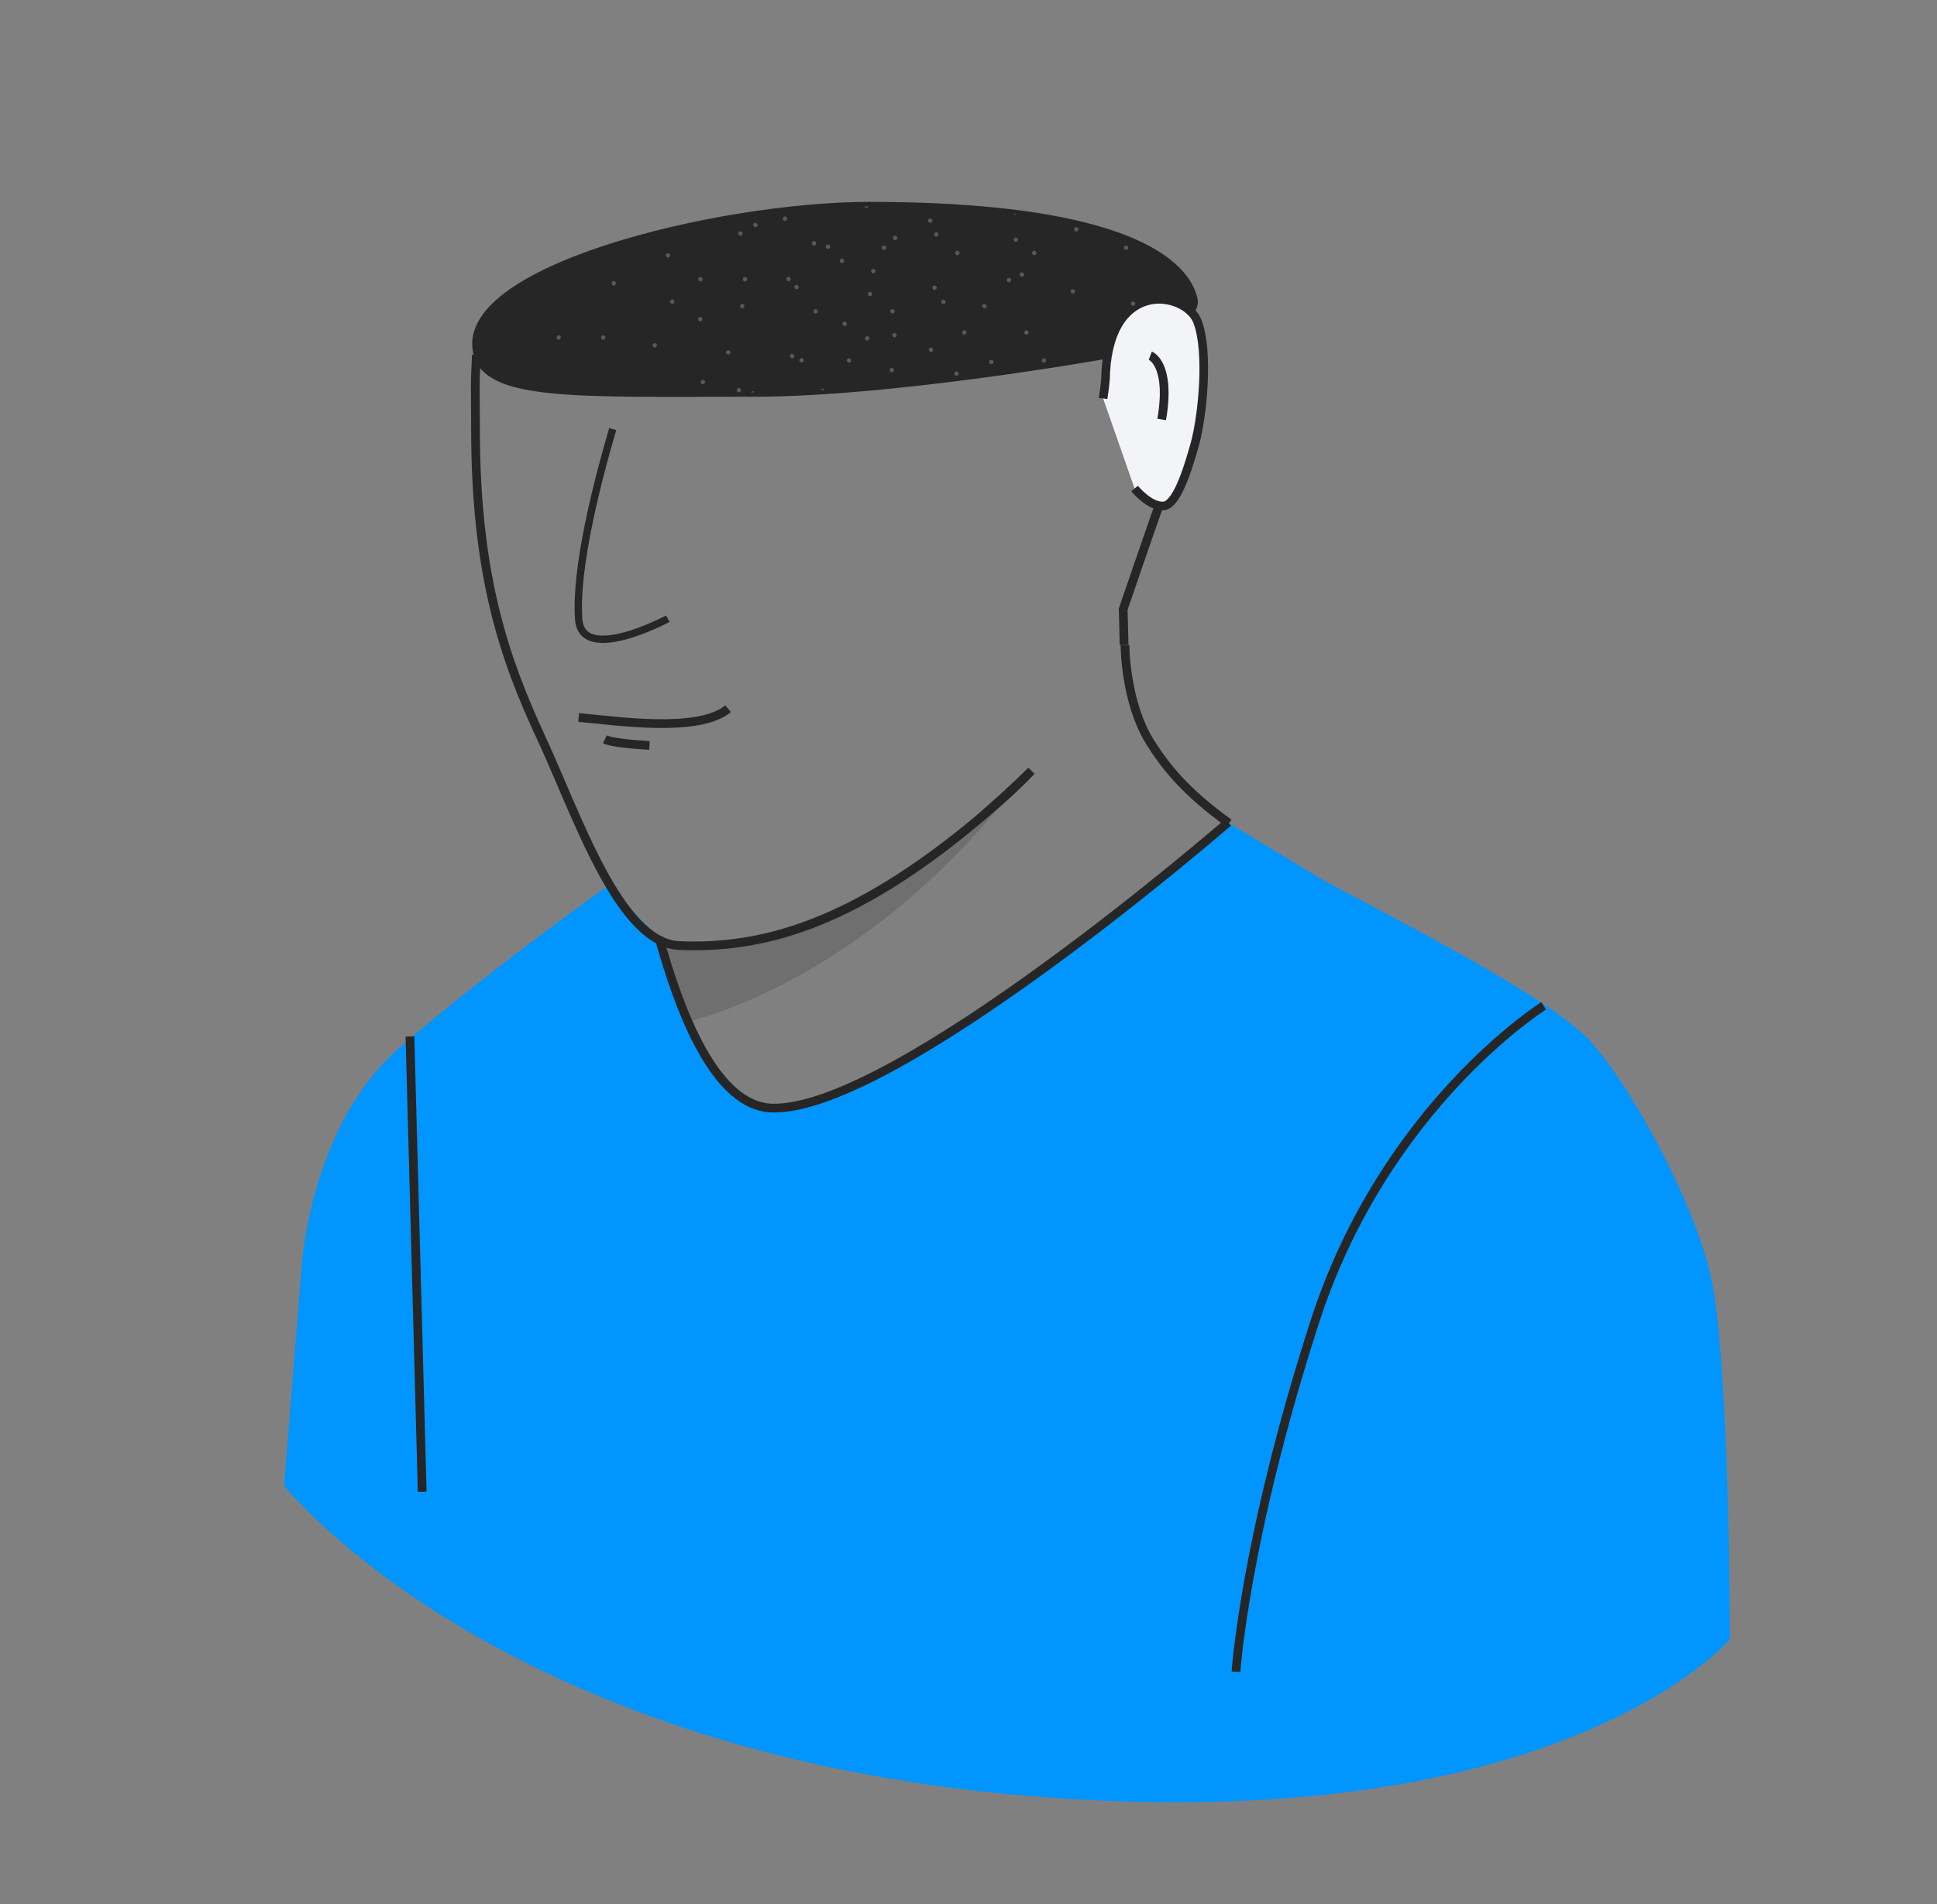 <?xml version="1.0" encoding="utf-8"?>
<!-- Generator: Adobe Illustrator 24.3.0, SVG Export Plug-In . SVG Version: 6.00 Build 0)  -->
<svg version="1.1" id="Layer_1" xmlns="http://www.w3.org/2000/svg" xmlns:xlink="http://www.w3.org/1999/xlink" x="0px" y="0px"
	 viewBox="0 0 221.6 217.9" style="enable-background:new 0 0 221.6 217.9;" xml:space="preserve">
<rect x="0" y="0" width="221.6" height="217.9" fill="#808080" stroke="none"/>
<style type="text/css">
	.st0{fill:none;stroke:#231F20;stroke-width:0.3;}
	.st1{fill:none;stroke:#58595B;stroke-width:0.5;stroke-linecap:round;stroke-linejoin:bevel;}
	.st2{fill:#0195FF;}
	.st3{fill:none;stroke:#262626;stroke-miterlimit:10;}
	.st4{fill:none;stroke:#262626;stroke-width:0.84;stroke-miterlimit:10;}
	.st5{fill:none;stroke:#262626;stroke-width:0.998;stroke-miterlimit:10;}
	.st6{fill:#262626;stroke:#262626;stroke-miterlimit:10;}
	.st7{fill:#F3F4F7;stroke:#262626;stroke-width:0.984;stroke-miterlimit:10;}
	.st8{opacity:0.18;fill:#262626;}
	.st9{clip-path:url(#SVGID_2_);}
</style>
<symbol  id="Deleted_Symbol" viewBox="-30.1 -12.2 60.2 24.4">
	<line class="st0" x1="30" y1="6.2" x2="28" y2="4.7"/>
	<line class="st0" x1="16.8" y1="-4.3" x2="12.6" y2="-3.5"/>
	<line class="st0" x1="26.3" y1="1.1" x2="23.3" y2="1.1"/>
	<line class="st0" x1="21.1" y1="-7.4" x2="22.2" y2="-4.4"/>
	<line class="st0" x1="4.6" y1="9.6" x2="2.9" y2="12.1"/>
	<line class="st0" x1="-9.9" y1="-10.8" x2="-8" y2="-8.2"/>
	<line class="st0" x1="18.8" y1="5.8" x2="16.8" y2="2.5"/>
	<line class="st0" x1="-30" y1="-1.1" x2="-27.7" y2="1.4"/>
	<line class="st0" x1="-20.5" y1="-2.3" x2="-16.5" y2="0.2"/>
	<line class="st0" x1="-21.8" y1="-6" x2="-23.8" y2="-4.7"/>
	<line class="st0" x1="-7.1" y1="4.8" x2="-9.9" y2="7.1"/>
	<line class="st0" x1="5.1" y1="-4.9" x2="3.1" y2="-3.6"/>
	<line class="st0" x1="-6.3" y1="-5.5" x2="-3.3" y2="-5.6"/>
	<line class="st0" x1="-4.1" y1="-0.3" x2="-1.7" y2="-2.1"/>
	<line class="st0" x1="3.1" y1="3.7" x2="4.2" y2="0.7"/>
	<line class="st0" x1="-2.4" y1="8.5" x2="-5.7" y2="9.5"/>
	<line class="st0" x1="12" y1="2.1" x2="9.2" y2="3.8"/>
	<line class="st0" x1="11.8" y1="7.5" x2="9.8" y2="6"/>
	<line class="st0" x1="-20.2" y1="6.7" x2="-19.7" y2="3.5"/>
	<line class="st0" x1="-12.2" y1="0.2" x2="-8.7" y2="1"/>
	<line class="st0" x1="0.3" y1="-12.2" x2="0.5" y2="-9.2"/>
	<line class="st0" x1="-15.7" y1="-7.6" x2="-17.1" y2="-5.6"/>
</symbol>
<symbol  id="Stipple_Small" viewBox="-33.8 -34.4 67.5 68.8">
	<line class="st1" x1="-18.4" y1="21.9" x2="-18.4" y2="21.9"/>
	<line class="st1" x1="-30.5" y1="14.3" x2="-30.5" y2="14.3"/>
	<line class="st1" x1="-23.7" y1="19.4" x2="-23.7" y2="19.4"/>
	<line class="st1" x1="-12.9" y1="16.2" x2="-12.9" y2="16.2"/>
	<line class="st1" x1="-17.7" y1="8.9" x2="-17.7" y2="8.9"/>
	<line class="st1" x1="-23.9" y1="5.7" x2="-23.9" y2="5.7"/>
	<line class="st1" x1="5" y1="14.6" x2="5" y2="14.6"/>
	<line class="st1" x1="-11.9" y1="26.7" x2="-11.9" y2="26.7"/>
	<line class="st1" x1="2.8" y1="29.9" x2="2.8" y2="29.9"/>
	<line class="st1" x1="8.6" y1="21.9" x2="8.6" y2="21.9"/>
	<line class="st1" x1="14.1" y1="24.7" x2="14.1" y2="24.7"/>
	<line class="st1" x1="19.3" y1="19.9" x2="19.3" y2="19.9"/>
	<line class="st1" x1="23.5" y1="18.1" x2="23.5" y2="18.1"/>
	<line class="st1" x1="20.6" y1="32.7" x2="20.6" y2="32.7"/>
	<line class="st1" x1="29.6" y1="19.4" x2="29.6" y2="19.4"/>
	<line class="st1" x1="29.9" y1="28.7" x2="29.9" y2="28.7"/>
	<line class="st1" x1="-12.9" y1="34.2" x2="-12.9" y2="34.2"/>
	<line class="st1" x1="-26.7" y1="31.7" x2="-26.7" y2="31.7"/>
	<line class="st1" x1="-33.4" y1="32.9" x2="-33.4" y2="32.9"/>
	<line class="st1" x1="22.1" y1="10.7" x2="22.1" y2="10.7"/>
	<line class="st1" x1="4.6" y1="19.7" x2="4.6" y2="19.7"/>
	<line class="st1" x1="8.3" y1="10.9" x2="8.3" y2="10.9"/>
	<line class="st1" x1="-3.9" y1="6.2" x2="-3.9" y2="6.2"/>
	<line class="st1" x1="12.8" y1="5.2" x2="12.8" y2="5.2"/>
	<line class="st1" x1="19.3" y1="-3.3" x2="19.3" y2="-3.3"/>
	<line class="st1" x1="7.1" y1="-6.6" x2="7.1" y2="-6.6"/>
	<line class="st1" x1="-9.5" y1="-18.4" x2="-9.5" y2="-18.4"/>
	<line class="st1" x1="-0.8" y1="2.5" x2="-0.8" y2="2.5"/>
	<line class="st1" x1="-14" y1="1.6" x2="-14" y2="1.6"/>
	<line class="st1" x1="-9.4" y1="11.4" x2="-9.4" y2="11.4"/>
	<line class="st1" x1="-24.2" y1="12.2" x2="-24.2" y2="12.2"/>
	<line class="st1" x1="-28.7" y1="20.7" x2="-28.7" y2="20.7"/>
	<line class="st1" x1="24" y1="-7.2" x2="24" y2="-7.2"/>
	<line class="st1" x1="22.8" y1="6.7" x2="22.8" y2="6.7"/>
	<line class="st1" x1="18.5" y1="3.1" x2="18.5" y2="3.1"/>
	<line class="st1" x1="29.9" y1="15.4" x2="29.9" y2="15.4"/>
	<line class="st1" x1="26.1" y1="14.7" x2="26.1" y2="14.7"/>
	<line class="st1" x1="32.1" y1="34.2" x2="32.1" y2="34.2"/>
	<line class="st1" x1="-2.4" y1="33.2" x2="-2.4" y2="33.2"/>
	<line class="st1" x1="23.1" y1="25.5" x2="23.1" y2="25.5"/>
	<line class="st1" x1="11.5" y1="18.4" x2="11.5" y2="18.4"/>
	<line class="st1" x1="28.6" y1="-9.6" x2="28.6" y2="-9.6"/>
	<line class="st1" x1="5.1" y1="-0.6" x2="5.1" y2="-0.6"/>
	<line class="st1" x1="5.8" y1="7.1" x2="5.8" y2="7.1"/>
	<line class="st1" x1="-14.5" y1="-17.4" x2="-14.5" y2="-17.4"/>
	<line class="st1" x1="-17.2" y1="3.6" x2="-17.2" y2="3.6"/>
	<line class="st1" x1="8" y1="2.5" x2="8" y2="2.5"/>
	<line class="st1" x1="30.8" y1="-23.9" x2="30.8" y2="-23.9"/>
	<line class="st1" x1="13" y1="11.3" x2="13" y2="11.3"/>
	<line class="st1" x1="17" y1="14.5" x2="17" y2="14.5"/>
	<line class="st1" x1="6" y1="-13.2" x2="6" y2="-13.2"/>
	<line class="st1" x1="-9.2" y1="3.1" x2="-9.2" y2="3.1"/>
	<line class="st1" x1="-25.8" y1="-13.2" x2="-25.8" y2="-13.2"/>
	<line class="st1" x1="-13.7" y1="-5.6" x2="-13.7" y2="-5.6"/>
	<line class="st1" x1="-19.2" y1="-1.4" x2="-19.2" y2="-1.4"/>
	<line class="st1" x1="-19.7" y1="-9.3" x2="-19.7" y2="-9.3"/>
	<line class="st1" x1="-0.9" y1="-11.3" x2="-0.9" y2="-11.3"/>
	<line class="st1" x1="5.6" y1="-19.8" x2="5.6" y2="-19.8"/>
	<line class="st1" x1="0.1" y1="-21.3" x2="0.1" y2="-21.3"/>
	<line class="st1" x1="-6.7" y1="-23.1" x2="-6.7" y2="-23.1"/>
	<line class="st1" x1="-28" y1="-18.9" x2="-28" y2="-18.9"/>
	<line class="st1" x1="-18.4" y1="-23.6" x2="-18.4" y2="-23.6"/>
	<line class="st1" x1="-19.8" y1="-16.7" x2="-19.8" y2="-16.7"/>
	<line class="st1" x1="-10.8" y1="-2.2" x2="-10.8" y2="-2.2"/>
	<line class="st1" x1="-8" y1="-6.9" x2="-8" y2="-6.9"/>
	<line class="st1" x1="-8.3" y1="-10.9" x2="-8.3" y2="-10.9"/>
	<line class="st1" x1="-13.2" y1="-9.8" x2="-13.2" y2="-9.8"/>
	<line class="st1" x1="0" y1="-6.6" x2="0" y2="-6.6"/>
	<line class="st1" x1="9.9" y1="-22.1" x2="9.9" y2="-22.1"/>
	<line class="st1" x1="3" y1="-24.5" x2="3" y2="-24.5"/>
	<line class="st1" x1="15.4" y1="-10.1" x2="15.4" y2="-10.1"/>
	<line class="st1" x1="9.1" y1="-9.8" x2="9.1" y2="-9.8"/>
	<line class="st1" x1="24.3" y1="-21.9" x2="24.3" y2="-21.9"/>
	<line class="st1" x1="26.5" y1="-16.8" x2="26.5" y2="-16.8"/>
	<line class="st1" x1="20.9" y1="-14.8" x2="20.9" y2="-14.8"/>
	<line class="st1" x1="12.4" y1="-1.9" x2="12.4" y2="-1.9"/>
	<line class="st1" x1="-2.4" y1="-3.1" x2="-2.4" y2="-3.1"/>
	<line class="st1" x1="14.9" y1="-26.1" x2="14.9" y2="-26.1"/>
	<line class="st1" x1="8.8" y1="-27.5" x2="8.8" y2="-27.5"/>
	<line class="st1" x1="14.8" y1="-16.9" x2="14.8" y2="-16.9"/>
	<line class="st1" x1="-5" y1="-14.4" x2="-5" y2="-14.4"/>
	<line class="st1" x1="-25.1" y1="-0.5" x2="-25.1" y2="-0.5"/>
	<line class="st1" x1="-30.2" y1="-0.5" x2="-30.2" y2="-0.5"/>
	<line class="st1" x1="33.3" y1="-14.2" x2="33.3" y2="-14.2"/>
	<line class="st1" x1="-23.3" y1="-27.4" x2="-23.3" y2="-27.4"/>
	<line class="st1" x1="-27.3" y1="-32.2" x2="-27.3" y2="-32.2"/>
	<line class="st1" x1="-25.3" y1="-24.2" x2="-25.3" y2="-24.2"/>
	<line class="st1" x1="20.3" y1="-9.4" x2="20.3" y2="-9.4"/>
	<line class="st1" x1="2.3" y1="-32.2" x2="2.3" y2="-32.2"/>
	<line class="st1" x1="12.3" y1="-33.2" x2="12.3" y2="-33.2"/>
	<line class="st1" x1="17.8" y1="-34.2" x2="17.8" y2="-34.2"/>
	<line class="st1" x1="-11" y1="-25.2" x2="-11" y2="-25.2"/>
	<line class="st1" x1="1" y1="-16.2" x2="1" y2="-16.2"/>
	<line class="st1" x1="19.1" y1="-22.3" x2="19.1" y2="-22.3"/>
	<line class="st1" x1="20.9" y1="-28.3" x2="20.9" y2="-28.3"/>
	<line class="st1" x1="33.5" y1="-5.4" x2="33.5" y2="-5.4"/>
	<line class="st1" x1="-4.3" y1="13.1" x2="-4.3" y2="13.1"/>
	<line class="st1" x1="-6.9" y1="19.8" x2="-6.9" y2="19.8"/>
	<line class="st1" x1="0.5" y1="16.3" x2="0.5" y2="16.3"/>
	<line class="st1" x1="8.5" y1="27.4" x2="8.5" y2="27.4"/>
	<line class="st1" x1="0.6" y1="9.9" x2="0.6" y2="9.9"/>
	<line class="st1" x1="-0.9" y1="23.6" x2="-0.9" y2="23.6"/>
	<line class="st1" x1="-19.3" y1="15.8" x2="-19.3" y2="15.8"/>
	<line class="st1" x1="-6.3" y1="27.8" x2="-6.3" y2="27.8"/>
	<line class="st1" x1="-33.5" y1="-19.7" x2="-33.5" y2="-19.7"/>
	<line class="st1" x1="10.4" y1="-15" x2="10.4" y2="-15"/>
</symbol>
<g>
	<path class="st2" d="M140.6,94.2c0,0-38.1,33-52.1,32.7c-6.6-0.2-10.9-11.4-13.1-19.6l-5.9-5.9c0,0-13.3,9.4-23.7,18.4
		S34.5,145,34.5,145l-2,25c0,0,24,30.4,85,35.5s80.4-17.9,80.4-17.9s0-32.9-2.3-42.1c-2.3-9.2-9.7-22.2-13.8-26.5
		s-16.6-11-30.1-18.1L140.6,94.2z"/>
	<path class="st3" d="M140.6,94.2c-5-3.6-7.3-6.5-9.1-9.4c-2.8-4.6-2.8-11-2.8-11"/>
	<line class="st3" x1="46.9" y1="118.6" x2="48.3" y2="170.7"/>
	<path class="st3" d="M176.6,115.1c0,0-18.2,11.4-26.2,36.2s-9,40-9,40"/>
	<path class="st3" d="M75.4,107.3c2.3,8.3,6.4,19.4,13,19.5c14.1,0.3,52.1-32.7,52.1-32.7"/>
	<path class="st4" d="M70.1,49.1c-1.8,6.1-4.3,15.9-3.9,21.7c0.3,5.3,10.2,0,10.2,0"/>
	<path class="st3" d="M66.2,82.1c4.4,0.4,13.7,1.8,17.1-1"/>
	<g>
		<path class="st5" d="M54.4,49.1c0,16.9,3.4,26.4,7.5,35.3c4.1,8.8,8.9,23.5,15.8,23.8c9.3,0.4,19.7-2.3,34.2-14.4
			c2.4-2,4.4-3.8,6.1-5.6c-1.7,1.7-3.8,3.6-6.1,5.6C97.4,106,87,108.6,77.7,108.2c-6.9-0.3-11.7-15-15.8-23.8
			C57.8,75.6,54.4,66.1,54.4,49.1c0-4.7-0.1-4.7,0.1-8.5"/>
		<path class="st3" d="M128.5,69.7l0.1,4.1L128.5,69.7c0,0,3-8.8,5.1-14.7"/>
	</g>
	<path class="st3" d="M74.3,85.3c0,0-4.1-0.2-5.1-0.7"/>
	<path class="st6" d="M126.3,40.6c0,0-24.1,4.3-40.1,4.3c-19.7,0-30.1,0.5-31.5-4.3c-2.8-9.6,27.4-17,44.8-17
		c27.2,0,35.8,5.7,37,10.6C137.3,37.3,126.3,40.6,126.3,40.6"/>
	<g>
		<path class="st7" d="M126.2,45.6c0.1-0.8,0.3-1.8,0.3-3c0.6-10.8,9.2-9.2,10.5-5.8s0.6,10.7-0.3,14c-1,3.6-2.2,7-3.6,7.1
			c-1.6,0.1-3.3-2-3.3-2"/>
		<path class="st3" d="M131.6,40.7c0,0,2.4,0.9,1.3,7.3"/>
	</g>
</g>
<path class="st8" d="M116.1,90.1c-16.6,15.7-29.1,18.5-38.4,18.1c-0.9,0-1.7-0.3-2.5-0.7c0,0,2.9,8.2,3.5,9.4
	C78.7,116.9,98.5,112.7,116.1,90.1z"/>
<g>
	<defs>
		<path id="SVGID_1_" d="M126.3,40.6c0,0-24.1,4.3-40.1,4.3c-19.7,0-30.1,0.5-31.5-4.3c-2.8-9.6,27.4-17,44.8-17
			c27.2,0,35.8,5.7,37,10.6C137.3,37.3,126.3,40.6,126.3,40.6"/>
	</defs>
	<clipPath id="SVGID_2_">
		<use xlink:href="#SVGID_1_"  style="overflow:visible;"/>
	</clipPath>
	<g class="st9">
		
			<use xlink:href="#Stipple_Small"  width="67.5" height="68.8" x="-33.8" y="-34.4" transform="matrix(1 0 0 -1 110.325 31.448)" style="overflow:visible;"/>
		
			<use xlink:href="#Stipple_Small"  width="67.5" height="68.8" x="-33.8" y="-34.4" transform="matrix(1 0 0 -1 94.111 38.124)" style="overflow:visible;"/>
	</g>
</g>
</svg>
